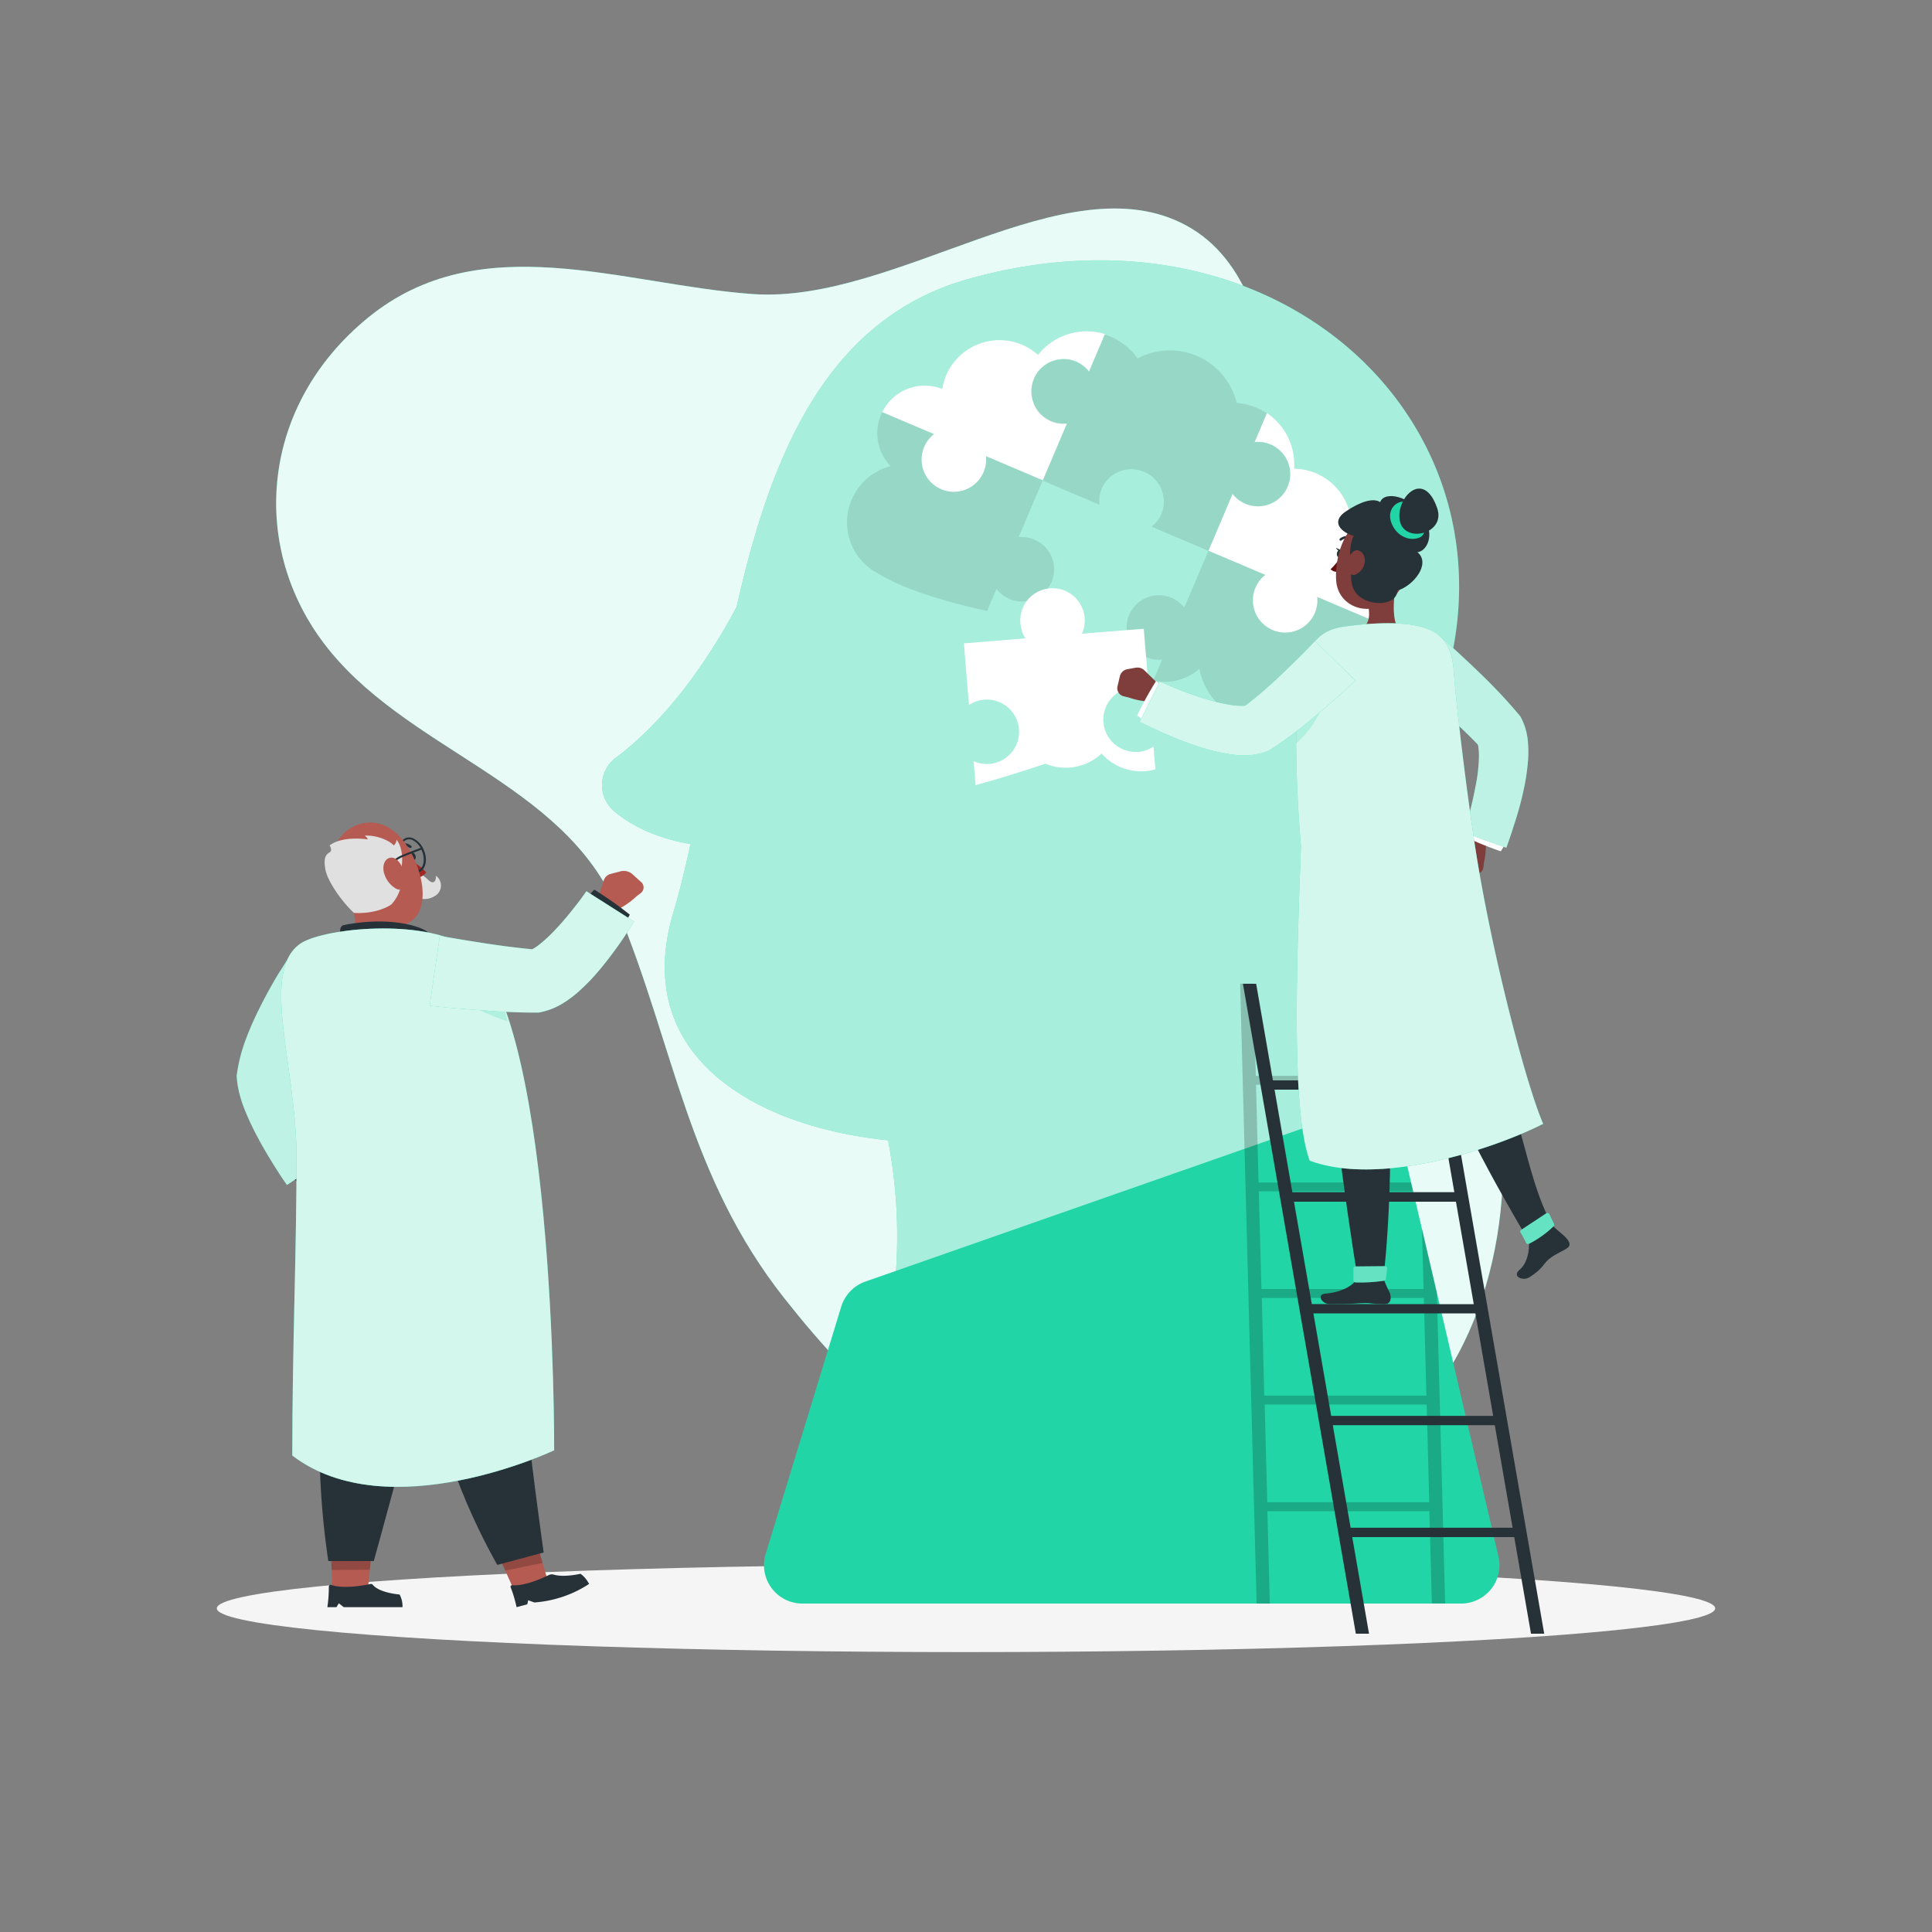 <svg xmlns="http://www.w3.org/2000/svg" viewBox="0 0 500 500"><rect x="0" y="0" width="500" height="500" fill="#808080" stroke="none"/><g id="freepik--background-simple--inject-2"><path d="M159.93,235.6C174.46,270.63,178,304.36,203,336c19.59,24.8,43.56,48.23,81.35,52.75,36,4.3,71.16-4.12,89.7-32.75,18.32-28.29,18.94-69.54,6.64-98.31-6.56-15.33-19.08-27.31-29.46-40.75-11.44-14.83-16.32-30.76-18.72-48.41-4.21-31,6.19-93-25.53-110.19-31.08-16.82-75.11,20.39-112.18,17.76C161,73.68,124.37,58.38,95.2,82.25,67.6,104.82,64.61,140.61,83.46,166,104.45,194.3,146,202,159.93,235.6Z" style="fill:#22D5A7"></path><path d="M159.93,235.6C174.46,270.63,178,304.36,203,336c19.59,24.8,43.56,48.23,81.35,52.75,36,4.3,71.16-4.12,89.7-32.75,18.32-28.29,18.94-69.54,6.64-98.31-6.56-15.33-19.08-27.31-29.46-40.75-11.44-14.83-16.32-30.76-18.72-48.41-4.21-31,6.19-93-25.53-110.19-31.08-16.82-75.11,20.39-112.18,17.76C161,73.68,124.37,58.38,95.2,82.25,67.6,104.82,64.61,140.61,83.46,166,104.45,194.3,146,202,159.93,235.6Z" style="fill:#fff;opacity:0.9"></path></g><g id="freepik--Shadow--inject-2"><ellipse id="freepik--path--inject-2" cx="250" cy="416.24" rx="193.89" ry="11.32" style="fill:#f5f5f5"></ellipse></g><g id="freepik--Head--inject-2"><path d="M371.37,184.33c27.05-70.41-37.54-135.5-120.79-112.11-36.92,10.37-51.17,46-59.94,84.82-5.26,9.94-16.11,27.77-31.28,39.07a8.82,8.82,0,0,0-.43,13.82c6.61,5.56,14.85,7.69,19.78,8.49-1.35,6.25-2.81,12.24-4.48,17.85-10.83,36.5,20.39,55.28,55.6,58.83a132,132,0,0,1,1.94,35.37c-1.21,15.58,13,27.91,28.33,24.82l69-13.93a23.68,23.68,0,0,0,18.93-25.24,564.57,564.57,0,0,1-.16-89.87C355.86,216.81,363.64,204.42,371.37,184.33Z" style="fill:#22D5A7"></path><path d="M371.37,184.33c27.05-70.41-37.54-135.5-120.79-112.11-36.92,10.37-51.17,46-59.94,84.82-5.26,9.94-16.11,27.77-31.28,39.07a8.82,8.82,0,0,0-.43,13.82c6.61,5.56,14.85,7.69,19.78,8.49-1.35,6.25-2.81,12.24-4.48,17.85-10.83,36.5,20.39,55.28,55.6,58.83a132,132,0,0,1,1.94,35.37c-1.21,15.58,13,27.91,28.33,24.82l69-13.93a23.68,23.68,0,0,0,18.93-25.24,564.57,564.57,0,0,1-.16-89.87C355.86,216.81,363.64,204.42,371.37,184.33Z" style="fill:#fff;opacity:0.6"></path><path d="M378.08,415H207.66a9.94,9.94,0,0,1-9.51-12.84l19.56-64a10,10,0,0,1,6.22-6.48l125.64-44a9.93,9.93,0,0,1,13,7.12l25.23,108A9.94,9.94,0,0,1,378.08,415Z" style="fill:#22D5A7"></path><path d="M268.68,91.87a15,15,0,0,0-24.83,8.79,12.28,12.28,0,0,0-15.52,6l13.39,5.69a8.35,8.35,0,1,0,13.44,5.7l14.71,6.25,6.25-14.71a8.34,8.34,0,0,1-8.26-4.45,8.06,8.06,0,0,1-.42-1c-.11-.3-.2-.6-.28-.91a8.29,8.29,0,0,1-.24-1.93s0,0,0-.07a8.48,8.48,0,0,1,.67-3.25,8.34,8.34,0,0,1,14.25-1.88l4.1-9.65a16.07,16.07,0,0,0-17.25,5.34Z" style="fill:#fff"></path><path d="M261.23,155a8.26,8.26,0,0,0,4.52.56A8.33,8.33,0,0,0,264.41,139a6.79,6.79,0,0,0-.78,0h0l6.24-14.71-14.71-6.25a8.27,8.27,0,0,1-.61,4.13,8.35,8.35,0,1,1-12.83-9.83l-13.39-5.69a12.27,12.27,0,0,0,2.17,14,15,15,0,0,0-8.67,23h0l.22.29a15.13,15.13,0,0,0,5.41,4.6c6.27,3.81,16.27,7,28,9.58l2.44-5.73A8.25,8.25,0,0,0,261.23,155Z" style="opacity:0.1"></path><path d="M328.82,115a8.35,8.35,0,0,1,5,6.44,9.24,9.24,0,0,1,.1,1.18v.08A8.35,8.35,0,0,1,319,127.83l-6.24,14.7h0l14.71,6.24a8.35,8.35,0,1,0,13.44,5.71l13.49,5.73a12.32,12.32,0,0,0-7.14-15.63,15,15,0,0,0-12.34-23.27,16.06,16.06,0,0,0-5.17-12.94,16.23,16.23,0,0,0-1.87-1.46l-3.17,7.47A8.27,8.27,0,0,1,328.82,115Z" style="fill:#fff"></path><path d="M278.52,93.64a8.35,8.35,0,0,0-10.94,4.42,8.48,8.48,0,0,0-.67,3.25s0,0,0,.07a8.29,8.29,0,0,0,.24,1.93c.08.31.17.61.28.91a8.06,8.06,0,0,0,.42,1,8.34,8.34,0,0,0,8.26,4.45h0l-6.25,14.71h0l14.7,6.25a8.93,8.93,0,0,1,0-2,.17.17,0,0,1,0-.07s0-.09,0-.13a8.32,8.32,0,0,1,9.63-6.88,7.88,7.88,0,0,1,1.86.54h0A8.35,8.35,0,0,1,300.57,133a8.25,8.25,0,0,1-1.78,2.63,9.72,9.72,0,0,1-.76.68l14.71,6.24,6.24-14.7a8.35,8.35,0,0,0,14.92-5.13v-.08a9.24,9.24,0,0,0-.1-1.18,8.31,8.31,0,0,0-9.11-7h0l3.17-7.47a16,16,0,0,0-7.8-2.72,17.79,17.79,0,0,0-25.65-11.5,16.12,16.12,0,0,0-8.48-6.17l-4.1,9.65A8.34,8.34,0,0,0,278.52,93.64Z" style="opacity:0.1"></path><path d="M340.27,158.62a8.35,8.35,0,1,1-12.82-9.84l-14.71-6.24-6.25,14.71c-.16-.21-.35-.4-.53-.6a8.14,8.14,0,0,0-2.78-1.94,8.35,8.35,0,0,0-7.29,15c.24.13.5.26.76.37a8.39,8.39,0,0,0,4.13.62h0l-2.31,5.43a13.62,13.62,0,0,0,10.14-1.72,13.84,13.84,0,0,0,1.79-1.33,17.62,17.62,0,0,0,2.32,5.94,17.93,17.93,0,0,0,33.11-11,12.31,12.31,0,0,0,8.55-7.8l-13.49-5.73A8.39,8.39,0,0,1,340.27,158.62Z" style="opacity:0.1"></path><g style="opacity:0.2"><polygon points="327.26 363.52 327.93 388.81 369.85 388.81 369.18 363.52 327.26 363.52" style="fill:none"></polygon><polygon points="368.44 335.93 326.52 335.93 327.19 361.22 369.12 361.22 368.44 335.93" style="fill:none"></polygon></g></g><g id="freepik--character-1--inject-2"><path d="M88.13,308l.17-2.48a2.55,2.55,0,0,0-.94-2.26l-3-2.23a4.25,4.25,0,0,0-4.38-.28l-1,.44c-.54,4.15,1.61,8.58,1.61,8.58l.48,1.36a1.84,1.84,0,0,0,2.77,1l2.64-1.46A3.42,3.42,0,0,0,88.13,308Z" style="fill:#b55b52"></path><path d="M83.71,299l1.54,1.25a88.78,88.78,0,0,1-7.81,6.08,17.74,17.74,0,0,0-1.91-1.62Z" style="fill:#263238"></path><path d="M89.58,258.38c-.57.73-1.28,1.71-1.9,2.6s-1.28,1.83-1.9,2.75c-1.23,1.86-2.42,3.74-3.51,5.62A62.86,62.86,0,0,0,79.35,275a27,27,0,0,0-1.8,5l.09-1.72a5.92,5.92,0,0,0,.19,1.61,22.75,22.75,0,0,0,.69,2.41,56.54,56.54,0,0,0,2.18,5.4c.84,1.84,1.78,3.69,2.76,5.53s2,3.72,3,5.39l-12.2,8.05c-1.41-2-2.63-3.91-3.87-5.92s-2.41-4-3.55-6.12a73.36,73.36,0,0,1-3.21-6.71c-.49-1.21-1-2.47-1.38-3.87a24.3,24.3,0,0,1-.95-4.91l-.06-.7.15-1a42.22,42.22,0,0,1,2.33-8.73A80.36,80.36,0,0,1,67,261.25c1.15-2.35,2.37-4.62,3.64-6.84.63-1.11,1.28-2.22,2-3.31s1.31-2.13,2.12-3.35Z" style="fill:#22D5A7"></path><path d="M89.58,258.38c-.57.73-1.28,1.71-1.9,2.6s-1.28,1.83-1.9,2.75c-1.23,1.86-2.42,3.74-3.51,5.62A62.86,62.86,0,0,0,79.35,275a27,27,0,0,0-1.8,5l.09-1.72a5.92,5.92,0,0,0,.19,1.61,22.75,22.75,0,0,0,.69,2.41,56.54,56.54,0,0,0,2.18,5.4c.84,1.84,1.78,3.69,2.76,5.53s2,3.72,3,5.39l-12.2,8.05c-1.41-2-2.63-3.91-3.87-5.92s-2.41-4-3.55-6.12a73.36,73.36,0,0,1-3.21-6.71c-.49-1.21-1-2.47-1.38-3.87a24.3,24.3,0,0,1-.95-4.91l-.06-.7.15-1a42.22,42.22,0,0,1,2.33-8.73A80.36,80.36,0,0,1,67,261.25c1.15-2.35,2.37-4.62,3.64-6.84.63-1.11,1.28-2.22,2-3.31s1.31-2.13,2.12-3.35Z" style="fill:#fff;opacity:0.7"></path><polygon points="138.39 397.53 127.76 399.72 133.12 411.75 142.01 409.93 138.39 397.53" style="fill:#b55b52"></polygon><polygon points="138.39 397.53 127.75 399.73 130.76 406.46 140.42 404.48 138.39 397.53" style="opacity:0.2"></polygon><path d="M113.58,359.73c-5.3-16.47-18-33-17-49.26l35.41-.09s2.31,32.8,3.51,48c1.25,15.76,5.2,43.4,5.2,43.4l-12,3.22S112.66,377.37,113.58,359.73Z" style="fill:#263238"></path><path d="M133.69,415.93l2.77-.73.24-1.06,1.59.58a29.85,29.85,0,0,0,14.16-4.79,7.25,7.25,0,0,0-2.21-2.64s-4.12,1-6.86.24a1.82,1.82,0,0,0-1.34.09c-1.71.84-6.3,2.91-9.47,2.63a.4.4,0,0,0-.41.55A33.62,33.62,0,0,1,133.69,415.93Z" style="fill:#263238"></path><polygon points="96.42 399.02 85.54 399.13 86.06 411.96 95.15 411.89 96.42 399.02" style="fill:#b55b52"></polygon><polygon points="96.42 399.03 85.54 399.13 85.83 406.32 95.71 406.23 96.42 399.03" style="opacity:0.2"></polygon><path d="M84.59,355.6c-.88-16.48-10.08-33.89-5.65-44.46l33.89-.76s-.32,31.83-3.84,47C105.33,373.21,96.73,404,96.73,404l-11.76,0S80.17,374.39,84.59,355.6Z" style="fill:#263238"></path><path d="M110.89,227.76c1.19,1.15,2,.46,1.93-1.12a3.13,3.13,0,0,1-.5,5.37c-2.22,1.26-4.72.55-5.59-.81l-.34-4.65C108.08,225.69,109.1,226.05,110.89,227.76Z" style="fill:#e0e0e0"></path><path d="M105.93,222.72l1.77,4.55a4.15,4.15,0,0,0,2.61-1.46A10.2,10.2,0,0,0,105.93,222.72Z" style="fill:#a02724"></path><path d="M106.24,221.83c.21.54.67.86,1,.71s.47-.69.25-1.23-.67-.86-1-.72S106,221.29,106.24,221.83Z" style="fill:#263238"></path><path d="M107.64,225.78a2.76,2.76,0,0,1-1.09-.24,5.54,5.54,0,0,1-2.73-3.1c-1-2.41-.42-4.9,1.19-5.56A2.48,2.48,0,0,1,107,217a5.54,5.54,0,0,1,2.73,3.1c1,2.41.42,4.9-1.19,5.56A2.22,2.22,0,0,1,107.64,225.78Zm-1.78-8.57a1.85,1.85,0,0,0-.66.13c-1.36.56-1.77,2.76-.91,4.91h0a5,5,0,0,0,2.46,2.83,2,2,0,0,0,1.55.07c1.36-.56,1.77-2.76.91-4.91a5,5,0,0,0-2.46-2.83A2.32,2.32,0,0,0,105.86,217.21Z" style="fill:#263238"></path><path d="M106.3,219.42a.32.32,0,0,1-.31,0,2.69,2.69,0,0,0-2.42-.43.34.34,0,0,1-.44-.19.35.35,0,0,1,.19-.45,3.38,3.38,0,0,1,3.06.52.33.33,0,0,1,.08.47A.28.28,0,0,1,106.3,219.42Z" style="fill:#263238"></path><path d="M87,227c3,6.47,5.25,10.79,10.2,12.06,9.85,2.52,13-2.92,12-10.18-1-6.53-5.77-16-13.29-16A9.84,9.84,0,0,0,87,227Z" style="fill:#b55b52"></path><path d="M108.68,243.56a6.38,6.38,0,0,0-3.05-2.89,5.9,5.9,0,0,1-.1-4L90.63,232c1.2,4.92,2.14,8.82.31,11.21,2.93,1.78,8.3,5,14.15,4.83S109.63,245.62,108.68,243.56Z" style="fill:#b55b52"></path><path d="M88.32,242.68c-.89-2.84.46-3.22.46-3.22s9.21-2.21,17.75,0,3.4,5.3,3.4,5.3Z" style="fill:#263238"></path><path d="M103.44,226.1c.94-2.19,1-6.6-.84-8.8a1.84,1.84,0,0,1-.72,1.5c-.47-.7-3.39-2.65-7.5-2.56a2.51,2.51,0,0,1,.83,1s-6.44-1.07-9.92,1.56c0,0,.74,1,.2,1.66-1.27.72-1.79,1.61-1.28,4.54s4,8.06,7.39,11.26c6.34.36,9.73-2.23,9.73-2.23S105,230.2,103.44,226.1Z" style="fill:#e0e0e0"></path><path d="M100.36,225.25h-.06a.24.24,0,0,1-.18-.3c.4-1.56,2.48-3.05,3.83-3.6,2-.85,5.13-2,5.16-2a.25.25,0,0,1,.17.47s-3.11,1.14-5.14,2c-1.22.5-3.18,1.88-3.54,3.26A.26.26,0,0,1,100.36,225.25Z" style="fill:#263238"></path><path d="M99.5,226.29a6.76,6.76,0,0,0,3,3.7c1.78.93,2.77-1,2.37-3.16-.36-2-1.71-4.88-3.54-4.87S98.76,224.24,99.5,226.29Z" style="fill:#b55b52"></path><path d="M113.44,243.11a137.47,137.47,0,0,0-30.24.48,10.2,10.2,0,0,0-8.49,12.15c4.7,23.68,2.38,52.21,2.87,56.89,0,0,29.56,7.28,56-.65,3.09-29-7.31-53.08-12.06-63.1A10.16,10.16,0,0,0,113.44,243.11Z" style="fill:#263238"></path><path d="M84.72,415.93h2.36l.6-1,1.28,1h15.21a6.54,6.54,0,0,0-.75-3.27s-5.21-.39-6.94-2.51a.55.55,0,0,0-.54-.22c-1.4.3-7,1.37-10.16.25a.49.49,0,0,0-.68.47A34.61,34.61,0,0,1,84.72,415.93Z" style="fill:#263238"></path><path d="M119.34,244.16c-12.27-6.46-36.45-3.73-41.79.17-10.19,7.45-.9,31.6-.82,54.65s-1.09,49.07-1.09,77.71c24.87,19,67.78-1.35,67.78-1.35S144,257.16,119.34,244.16Z" style="fill:#22D5A7"></path><path d="M119.34,244.16c-12.27-6.46-36.45-3.73-41.79.17-10.19,7.45-.9,31.6-.82,54.65s-1.09,49.07-1.09,77.71c24.87,19,67.78-1.35,67.78-1.35S144,257.16,119.34,244.16Z" style="fill:#fff;opacity:0.8"></path><path d="M128.72,256.77l-9.55,1.71a46.26,46.26,0,0,0,12.25,5.82A79.7,79.7,0,0,0,128.72,256.77Z" style="fill:#22D5A7;opacity:0.2"></path><path d="M160.52,225.52l-2.41.63a2.53,2.53,0,0,0-1.83,1.61l-1.14,3.6a4.26,4.26,0,0,0,1.14,4.24l.72.76c4.1-.83,7.61-4.29,7.61-4.29l1.14-.88a1.85,1.85,0,0,0,.08-3l-2.22-2A3.41,3.41,0,0,0,160.52,225.52Z" style="fill:#b55b52"></path><path d="M152,232.17l1.8-1.94a99.87,99.87,0,0,1,9.19,6.48,19.06,19.06,0,0,0-1.22,2.61Z" style="fill:#263238"></path><path d="M113.82,242.18c2,.38,4.19.75,6.29,1.09s4.23.68,6.33,1c4.21.62,8.43,1.17,12.44,1.49l-1.73.12c-.32.11,0,.09.54-.18a11.39,11.39,0,0,0,1.83-1.21,36.73,36.73,0,0,0,4.23-3.93c1.42-1.49,2.81-3.12,4.16-4.8.67-.84,1.34-1.7,2-2.56s1.31-1.79,1.85-2.55l12.34,7.84c-.73,1.19-1.35,2.16-2.05,3.22s-1.38,2.06-2.1,3.07c-1.43,2-2.94,4-4.6,6a53,53,0,0,1-5.64,5.87,28.29,28.29,0,0,1-3.8,2.86,17.64,17.64,0,0,1-5.89,2.42l-.61.13h-1.11c-4.73,0-9.22-.28-13.7-.59q-3.36-.24-6.69-.53c-2.24-.2-4.42-.41-6.71-.65Z" style="fill:#22D5A7"></path><path d="M113.82,242.18c2,.38,4.19.75,6.29,1.09s4.23.68,6.33,1c4.21.62,8.43,1.17,12.44,1.49l-1.73.12c-.32.11,0,.09.54-.18a11.39,11.39,0,0,0,1.83-1.21,36.73,36.73,0,0,0,4.23-3.93c1.42-1.49,2.81-3.12,4.16-4.8.67-.84,1.34-1.7,2-2.56s1.31-1.79,1.85-2.55l12.34,7.84c-.73,1.19-1.35,2.16-2.05,3.22s-1.38,2.06-2.1,3.07c-1.43,2-2.94,4-4.6,6a53,53,0,0,1-5.64,5.87,28.29,28.29,0,0,1-3.8,2.86,17.64,17.64,0,0,1-5.89,2.42l-.61.13h-1.11c-4.73,0-9.22-.28-13.7-.59q-3.36-.24-6.69-.53c-2.24-.2-4.42-.41-6.71-.65Z" style="fill:#fff;opacity:0.8"></path></g><g id="freepik--character-2--inject-2"><path d="M368,318l.42,15.6H326.46l-.68-25.29H365.7l-.54-2.29H325.72l-.67-25.29h21.24c0-.77,0-1.54,0-2.3H325l-.64-23.86h-3.41L325.21,415h3.42L328,391.11h41.92l.64,23.85H374l-2.14-80.43Zm-41.44,17.9h41.92l.67,25.29H327.19Zm1.41,52.88-.67-25.29h41.92l.67,25.29Z" style="opacity:0.2"></path><path d="M396.22,422.8h3.42L370.42,254.6H367l4.34,25H329.43l-4.34-25h-3.42l29.22,168.2h3.41l-4.34-25h41.92Zm-14.39-82.89,4.6,26.52H344.51l-4.6-26.52Zm-42.34-2.42L334.88,311H376.8l4.61,26.52ZM371.77,282l4.61,26.53H334.46L329.85,282ZM349.54,395.37l-4.61-26.53h41.92l4.61,26.53Z" style="fill:#263238"></path><path d="M376.76,224.23l-.63-2.11a2.56,2.56,0,0,1,.42-2.31l2.36-3.06a4.77,4.77,0,0,1,4-1.85l1,0c1.3,3.42.18,8.08.18,8.08l-.17,1.36a2.13,2.13,0,0,1-2.35,1.91l-2.71-.3A2.47,2.47,0,0,1,376.76,224.23Z" style="fill:#7f3e3b"></path><path d="M380.12,214.82,379,216.49a89.26,89.26,0,0,0,9.41,3.83,17.87,17.87,0,0,1,1.44-2.14Z" style="fill:#fff"></path><path d="M372.5,164.53c1.84,1.6,3.56,3.15,5.3,4.76s3.46,3.22,5.16,4.88a138,138,0,0,1,10,10.62l.53.64.25.49a16.25,16.25,0,0,1,1.66,5.81,28.55,28.55,0,0,1,.08,4.68,54.55,54.55,0,0,1-1.19,8.14c-.55,2.58-1.22,5.07-2,7.52s-1.52,4.81-2.46,7.34l-11-3.95c.66-2.06,1.32-4.38,1.87-6.58s1-4.47,1.41-6.66a42.71,42.71,0,0,0,.64-6.31,15.47,15.47,0,0,0-.16-2.6,2.66,2.66,0,0,0-.35-1.15l.79,1.13a126,126,0,0,0-9.49-9c-1.69-1.47-3.41-2.91-5.15-4.34s-3.52-2.86-5.23-4.19Z" style="fill:#22D5A7"></path><path d="M372.5,164.53c1.84,1.6,3.56,3.15,5.3,4.76s3.46,3.22,5.16,4.88a138,138,0,0,1,10,10.62l.53.64.25.49a16.25,16.25,0,0,1,1.66,5.81,28.55,28.55,0,0,1,.08,4.68,54.55,54.55,0,0,1-1.19,8.14c-.55,2.58-1.22,5.07-2,7.52s-1.52,4.81-2.46,7.34l-11-3.95c.66-2.06,1.32-4.38,1.87-6.58s1-4.47,1.41-6.66a42.71,42.71,0,0,0,.64-6.31,15.47,15.47,0,0,0-.16-2.6,2.66,2.66,0,0,0-.35-1.15l.79,1.13a126,126,0,0,0-9.49-9c-1.69-1.47-3.41-2.91-5.15-4.34s-3.52-2.86-5.23-4.19Z" style="fill:#fff;opacity:0.7"></path><path d="M361.57,149.87c-.85,3.9-1.77,11.06.9,13.66,0,0-3.73-.56-11.32,4.3-2.45-3.26-.81-4.3-.81-4.3,4.37-1,4.33-4.27,3.64-7.3Z" style="fill:#7f3e3b"></path><path d="M347.23,143.34c-.1.52-.45.9-.79.85s-.54-.53-.44-1.06.45-.9.79-.84S347.33,142.82,347.23,143.34Z" style="fill:#263238"></path><path d="M346.92,139.92a.36.36,0,0,1-.21-.11.31.31,0,0,1,.07-.43,3.22,3.22,0,0,1,2.83-.57.29.29,0,0,1,.19.39.32.32,0,0,1-.4.19,2.59,2.59,0,0,0-2.24.47A.28.28,0,0,1,346.92,139.92Z" style="fill:#263238"></path><path d="M346.83,144.31a14.68,14.68,0,0,1-2.48,3,2.23,2.23,0,0,0,1.79.66Z" style="fill:#630f0f"></path><path d="M346.94,142.34l-1.19-.57S346.21,142.86,346.94,142.34Z" style="fill:#263238"></path><path d="M364.82,144.29c-1.44,6.17-1.91,8.81-5.63,11.49-5.6,4-12.94.94-13.39-5.52-.41-5.82,2-14.92,8.6-16.4A8.66,8.66,0,0,1,364.82,144.29Z" style="fill:#7f3e3b"></path><path d="M350.34,145.05c-1.68-.4-.69-5.34,0-6.36-3.37-.95-5.95-3.68-2.1-6.3s7.21-3.6,8.95-2.44c1.05-3,7.87-1.65,11.21,3.69,3.17,5.05.7,9.09-1.57,9.26,3.6,3-1.1,8.77-5.17,9.93-.23,4-7.14,4.18-10.27,1.16S350.34,145.05,350.34,145.05Z" style="fill:#263238"></path><path d="M353.08,146.08a4.13,4.13,0,0,1-2.28,2.62c-1.39.54-2.29-1.06-2.07-2.78.2-1.55,1.15-3.7,2.63-3.49S353.57,144.53,353.08,146.08Z" style="fill:#7f3e3b"></path><path d="M395.78,330.57c4.08-2.58,3.43-3.63,5.67-5.16,1.92-1.31,2.56-1.36,4.12-2.39,1.3-.86.38-2.14-1-3.38-.71-.63-1.64-1.35-2.73-2.39l-6.2,3.92c.26,2.2-.28,5.67-2.37,7.44S394.15,331.6,395.78,330.57Z" style="fill:#263238"></path><path d="M344.07,337.49c6.94,0,6.49-.21,9.22-.26,2,0,1.45.26,5.17.26,1.57,0,1.71-1.77,1.13-3.1a23.16,23.16,0,0,1-1.55-3.62h-6.71c-1.19,2.13-4.48,3.7-8.17,4C340.53,334.93,342.12,337.49,344.07,337.49Z" style="fill:#263238"></path><path d="M342.11,204.91s-.78,35,1.42,57.22c0,20.86,7.81,68.64,7.81,68.64.16,1.07,5.76.64,6.7,0,0,0,4.28-35-.56-68.83,11.46-35.3,10.57-57,10.57-57Z" style="fill:#263238"></path><path d="M349.09,204.91s13.44,39.5,19.07,58.9c5.9,20.37,20.45,45.41,27.46,57.36,1.33,0,4.72-2.12,6.2-3.92-7.61-13.51-7.82-32.44-19.41-52.54.11-48.25-7.77-59.8-7.77-59.8Z" style="fill:#263238"></path><path d="M393.55,319.07a20.87,20.87,0,0,1,1.36,2.5.6.6,0,0,0,.79.33,26.28,26.28,0,0,0,6.36-4.53.56.56,0,0,0,.11-.65L401,314.28a.6.6,0,0,0-.86-.26l-6.48,4.28A.55.55,0,0,0,393.55,319.07Z" style="fill:#22D5A7"></path><path d="M393.55,319.07a20.87,20.87,0,0,1,1.36,2.5.6.6,0,0,0,.79.33,26.28,26.28,0,0,0,6.36-4.53.56.56,0,0,0,.11-.65L401,314.28a.6.6,0,0,0-.86-.26l-6.48,4.28A.55.55,0,0,0,393.55,319.07Z" style="fill:#fff;opacity:0.3"></path><path d="M350.24,328.28c0,.73.05,2,0,3a.6.6,0,0,0,.56.61,40.36,40.36,0,0,0,7.39-.44.55.55,0,0,0,.46-.47l.36-2.62a.61.61,0,0,0-.61-.68l-7.65.07A.56.56,0,0,0,350.24,328.28Z" style="fill:#22D5A7"></path><path d="M350.24,328.28c0,.73.05,2,0,3a.6.6,0,0,0,.56.61,40.36,40.36,0,0,0,7.39-.44.55.55,0,0,0,.46-.47l.36-2.62a.61.61,0,0,0-.61-.68l-7.65.07A.56.56,0,0,0,350.24,328.28Z" style="fill:#fff;opacity:0.3"></path><path d="M339,173.46c.06,2.63.13,5.95.82,12.22.48,5.31,1.12,10.53,2.34,19.23h32.53c-.93-7.52-5.16-16.1-1.25-33a6.58,6.58,0,0,0-5.75-8.1c-1.06-.1-2.19-.19-3.34-.25a101.53,101.53,0,0,0-13.29,0c-1.32.12-2.67.29-4,.47A9.42,9.42,0,0,0,339,173.46Z" style="fill:#22D5A7"></path><path d="M285.11,195a13.41,13.41,0,0,0,3.31,2.74A13.57,13.57,0,0,0,299,199.1l-.48-5.88a8.34,8.34,0,0,1-3.94,1.37,8.1,8.1,0,0,1-.85,0,8.34,8.34,0,1,1,2.85-16.23l.74.28L296,162.73,280,164h0a9.85,9.85,0,0,0,.37-.95,8.5,8.5,0,0,0,.34-3.16,8.35,8.35,0,0,0-9-7.63,9,9,0,0,0-1.9.39,8.3,8.3,0,0,0-5.32,10.57.65.65,0,0,0,0,.13.14.14,0,0,0,0,.06,8.12,8.12,0,0,0,.9,1.79l-15.93,1.31,1.31,15.93c.22-.15.45-.27.68-.4a8.34,8.34,0,1,1,.52,14.95l.51,6.2c5.77-1.57,11.85-3.45,18.07-5.55A13.64,13.64,0,0,0,285.11,195Z" style="fill:#fff"></path><path d="M291.75,173.19l2.17-.39a2.54,2.54,0,0,1,2.24.68l2.77,2.7a4.8,4.8,0,0,1,1.39,4.16l-.15.95c-3.55.89-8-.76-8-.76l-1.34-.33a2.14,2.14,0,0,1-1.63-2.55l.62-2.65A2.44,2.44,0,0,1,291.75,173.19Z" style="fill:#7f3e3b"></path><path d="M300.71,177.61l-1.53-1.35a91.82,91.82,0,0,0-4.89,8.91,19.09,19.09,0,0,1,2,1.67Z" style="fill:#fff"></path><path d="M347.73,162.18c-7,1-11.57,5.8-12.23,21.49a329.63,329.63,0,0,0,1.19,35.24c-1,28.34-2.66,68.18,2.26,81.47,17.85,6.62,46.87-2.68,60.43-9.53-4.39-10-13.43-44.52-17.61-71.67-2.19-14.27-4.89-36.33-5.53-45.44s-5.38-10.94-9.9-11.85S355.24,161.12,347.73,162.18Z" style="fill:#22D5A7"></path><path d="M347.73,162.18c-7,1-11.57,5.8-12.23,21.49a329.63,329.63,0,0,0,1.19,35.24c-1,28.34-2.66,68.18,2.26,81.47,17.85,6.62,46.87-2.68,60.43-9.53-4.39-10-13.43-44.52-17.61-71.67-2.19-14.27-4.89-36.33-5.53-45.44s-5.38-10.94-9.9-11.85S355.24,161.12,347.73,162.18Z" style="fill:#fff;opacity:0.8"></path><path d="M335.5,183.65v0c-.09,2.12-.12,5.15-.08,8.72,5.56-4.6,8.1-12.36,8.1-12.36Z" style="fill:#22D5A7;opacity:0.2"></path><path d="M350.76,176.15c-1.74,1.64-3.4,3.14-5.12,4.67s-3.46,3-5.23,4.49a122.62,122.62,0,0,1-11.35,8.53l-.71.45-.51.19a16.29,16.29,0,0,1-6,1,27.51,27.51,0,0,1-4.66-.47,54.53,54.53,0,0,1-8-2.11c-2.5-.85-4.89-1.8-7.25-2.82s-4.6-2.06-7-3.29l5.19-10.43c2,.89,4.2,1.82,6.32,2.62s4.32,1.55,6.46,2.17a42.14,42.14,0,0,0,6.19,1.37,15.34,15.34,0,0,0,2.6.14,3,3,0,0,0,1.19-.21l-1.22.65a109.08,109.08,0,0,0,9.53-8.12c1.57-1.46,3.12-3,4.65-4.49s3.07-3.1,4.48-4.6Z" style="fill:#22D5A7"></path><path d="M350.76,176.15c-1.74,1.64-3.4,3.14-5.12,4.67s-3.46,3-5.23,4.49a122.62,122.62,0,0,1-11.35,8.53l-.71.45-.51.19a16.29,16.29,0,0,1-6,1,27.51,27.51,0,0,1-4.66-.47,54.53,54.53,0,0,1-8-2.11c-2.5-.85-4.89-1.8-7.25-2.82s-4.6-2.06-7-3.29l5.19-10.43c2,.89,4.2,1.82,6.32,2.62s4.32,1.55,6.46,2.17a42.14,42.14,0,0,0,6.19,1.37,15.34,15.34,0,0,0,2.6.14,3,3,0,0,0,1.19-.21l-1.22.65a109.08,109.08,0,0,0,9.53-8.12c1.57-1.46,3.12-3,4.65-4.49s3.07-3.1,4.48-4.6Z" style="fill:#fff;opacity:0.8"></path><path d="M363.94,129.93c-2.22-.65-5.09,1.69-3.92,5.18s4.64,5.14,7.37,4S368.85,131.35,363.94,129.93Z" style="fill:#22D5A7"></path><path d="M362.35,135.08c-1.49-5.83,6-14.14,9.61-3.52C374.18,138.11,363.78,140.64,362.35,135.08Z" style="fill:#263238"></path></g></svg>
